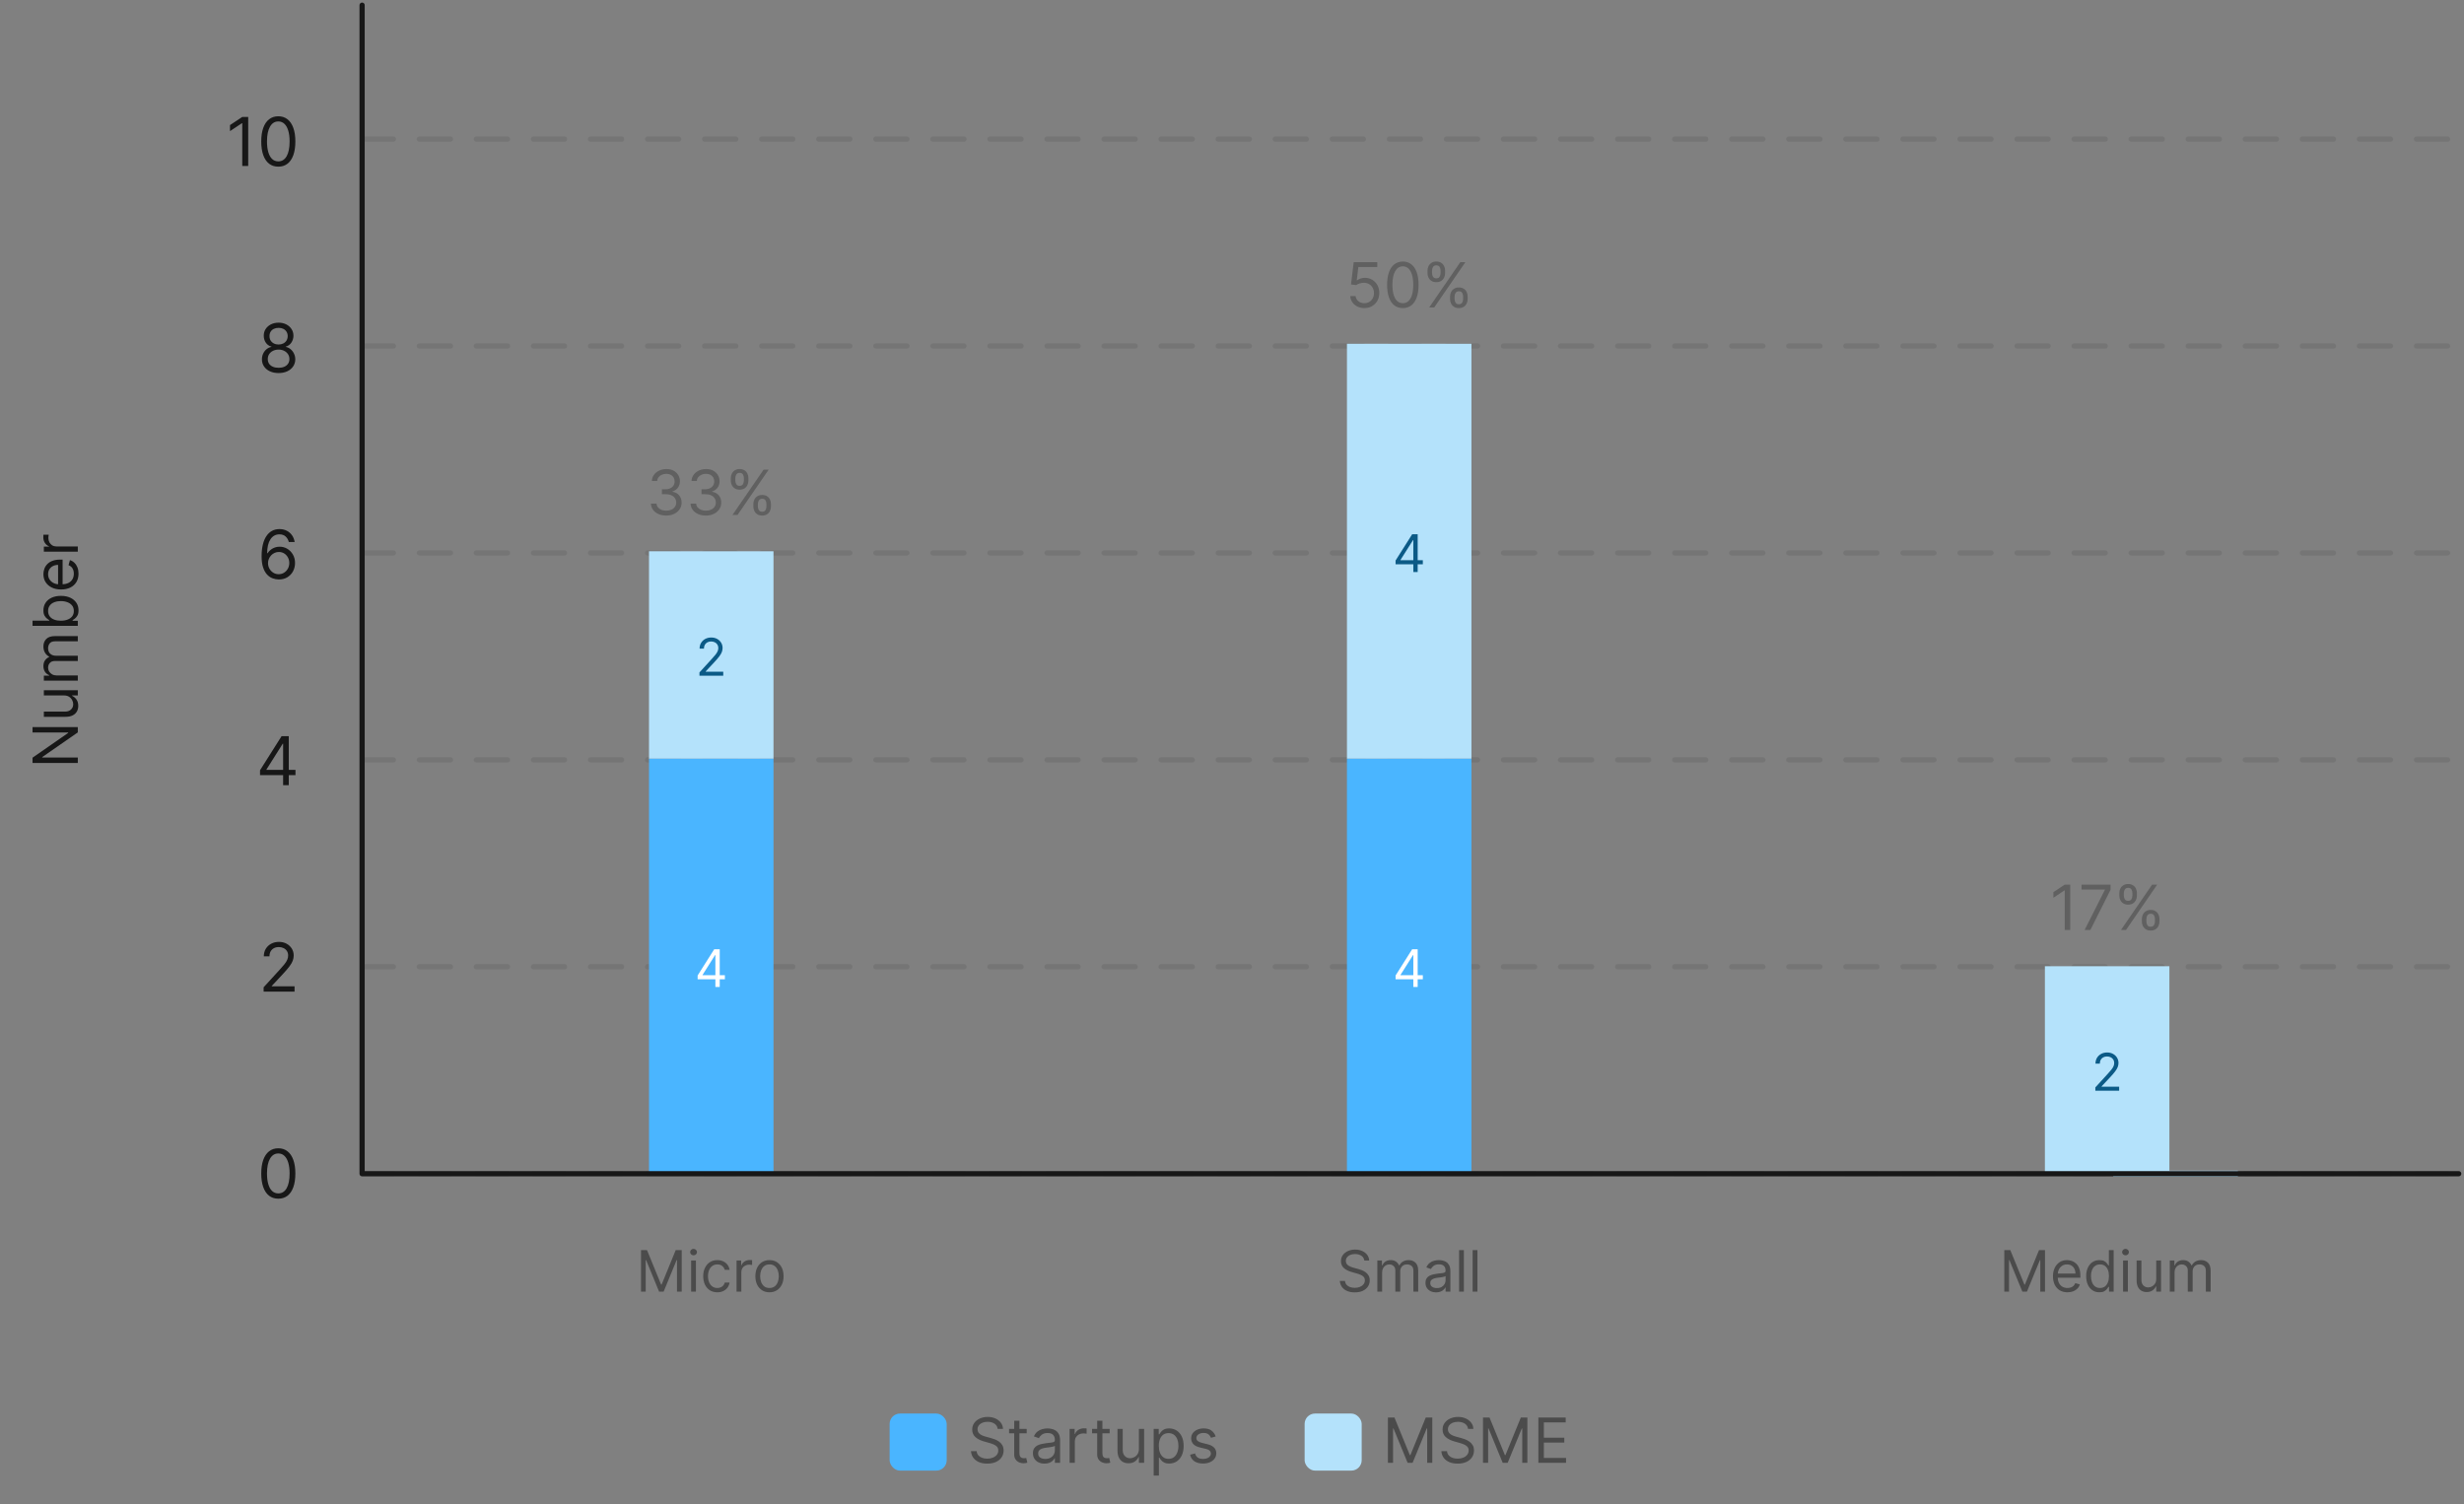 <svg width="475" height="290" viewBox="0 0 475 290" fill="none" xmlns="http://www.w3.org/2000/svg">
<rect x="0" y="0" width="475" height="290" fill="#808080" stroke="none"/>
<path d="M6.273 140.167L15 140.167L15 141.19L8.148 145.946L8.148 146.031L15 146.031L15 147.088L6.273 147.088L6.273 146.065L13.142 141.292L13.142 141.207L6.273 141.207L6.273 140.167ZM12.324 134.064L8.455 134.064L8.455 133.058L15 133.058L15 134.064L13.892 134.064L13.892 134.132C14.224 134.286 14.507 134.524 14.74 134.848C14.97 135.172 15.085 135.581 15.085 136.075C15.085 136.484 14.996 136.848 14.817 137.166C14.635 137.484 14.362 137.734 13.999 137.916C13.632 138.098 13.171 138.189 12.614 138.189L8.455 138.189L8.455 137.183L12.546 137.183C13.023 137.183 13.403 137.05 13.688 136.783C13.972 136.513 14.114 136.169 14.114 135.751C14.114 135.501 14.05 135.247 13.922 134.989C13.794 134.727 13.598 134.509 13.334 134.332C13.07 134.153 12.733 134.064 12.324 134.064ZM15 131.216L8.455 131.216L8.455 130.245L9.477 130.245L9.477 130.159C9.128 130.023 8.857 129.803 8.663 129.499C8.467 129.195 8.369 128.83 8.369 128.404C8.369 127.972 8.467 127.613 8.663 127.326C8.857 127.036 9.128 126.81 9.477 126.648L9.477 126.58C9.139 126.412 8.871 126.161 8.672 125.826C8.47 125.49 8.369 125.088 8.369 124.62C8.369 124.034 8.553 123.556 8.919 123.184C9.283 122.811 9.849 122.625 10.619 122.625L15 122.625L15 123.631L10.619 123.631C10.136 123.631 9.791 123.763 9.584 124.027C9.376 124.292 9.273 124.603 9.273 124.961C9.273 125.421 9.412 125.777 9.69 126.03C9.966 126.283 10.315 126.409 10.739 126.409L15 126.409L15 127.432L10.517 127.432C10.145 127.432 9.845 127.553 9.618 127.794C9.388 128.036 9.273 128.347 9.273 128.728C9.273 128.989 9.342 129.233 9.482 129.461C9.621 129.685 9.814 129.867 10.061 130.006C10.305 130.142 10.588 130.211 10.909 130.211L15 130.211L15 131.216ZM15 120.65L6.273 120.65L6.273 119.645L9.494 119.645L9.494 119.559C9.381 119.485 9.236 119.383 9.06 119.252C8.881 119.119 8.722 118.929 8.582 118.681C8.44 118.431 8.369 118.093 8.369 117.667C8.369 117.116 8.507 116.63 8.783 116.21C9.058 115.789 9.449 115.461 9.955 115.225C10.46 114.99 11.057 114.872 11.744 114.872C12.438 114.872 13.038 114.99 13.547 115.225C14.053 115.461 14.445 115.788 14.723 116.206C14.999 116.623 15.136 117.105 15.136 117.65C15.136 118.071 15.067 118.407 14.928 118.66C14.786 118.913 14.625 119.108 14.446 119.244C14.264 119.38 14.114 119.485 13.994 119.559L13.994 119.679L15 119.679L15 120.65ZM11.727 119.662C12.222 119.662 12.658 119.589 13.036 119.444C13.411 119.299 13.704 119.088 13.918 118.809C14.128 118.531 14.233 118.19 14.233 117.787C14.233 117.366 14.122 117.015 13.901 116.734C13.676 116.45 13.375 116.237 12.997 116.095C12.617 115.95 12.193 115.877 11.727 115.877C11.267 115.877 10.852 115.949 10.483 116.091C10.111 116.23 9.817 116.441 9.601 116.725C9.382 117.007 9.273 117.36 9.273 117.787C9.273 118.196 9.376 118.539 9.584 118.818C9.788 119.096 10.075 119.306 10.445 119.449C10.811 119.591 11.239 119.662 11.727 119.662ZM15.136 110.589C15.136 111.22 14.997 111.764 14.719 112.221C14.438 112.676 14.046 113.027 13.543 113.274C13.037 113.518 12.449 113.64 11.778 113.64C11.108 113.64 10.517 113.518 10.006 113.274C9.491 113.027 9.091 112.683 8.804 112.243C8.514 111.799 8.369 111.282 8.369 110.691C8.369 110.35 8.426 110.014 8.54 109.681C8.653 109.349 8.838 109.047 9.094 108.774C9.347 108.501 9.682 108.284 10.099 108.122C10.517 107.96 11.031 107.879 11.642 107.879L12.068 107.879L12.068 112.924L11.199 112.924L11.199 108.902C10.829 108.902 10.5 108.975 10.21 109.123C9.92 109.268 9.692 109.475 9.524 109.745C9.357 110.012 9.273 110.328 9.273 110.691C9.273 111.092 9.372 111.439 9.571 111.731C9.767 112.021 10.023 112.244 10.338 112.4C10.653 112.556 10.992 112.635 11.352 112.635L11.932 112.635C12.426 112.635 12.845 112.549 13.189 112.379C13.53 112.206 13.79 111.966 13.969 111.659C14.145 111.352 14.233 110.995 14.233 110.589C14.233 110.325 14.196 110.086 14.122 109.873C14.046 109.657 13.932 109.471 13.781 109.315C13.628 109.159 13.438 109.038 13.21 108.953L13.483 107.981C13.812 108.083 14.102 108.255 14.352 108.497C14.599 108.738 14.793 109.037 14.932 109.392C15.068 109.747 15.136 110.146 15.136 110.589ZM15 106.349L8.455 106.349L8.455 105.377L9.443 105.377L9.443 105.309C9.119 105.19 8.857 104.974 8.655 104.662C8.453 104.349 8.352 103.997 8.352 103.605C8.352 103.531 8.354 103.439 8.357 103.328C8.359 103.217 8.364 103.133 8.369 103.076L9.392 103.076C9.384 103.11 9.371 103.189 9.354 103.311C9.334 103.43 9.324 103.556 9.324 103.69C9.324 104.008 9.391 104.292 9.524 104.542C9.655 104.789 9.837 104.985 10.07 105.13C10.3 105.272 10.562 105.343 10.858 105.343L15 105.343L15 106.349Z" fill="#171717"/>
<path d="M47.847 22.544V31.998H46.702V23.744H46.647L44.339 25.276V24.113L46.702 22.544H47.847ZM53.65 32.127C52.955 32.127 52.362 31.938 51.873 31.559C51.383 31.178 51.009 30.625 50.751 29.902C50.492 29.176 50.363 28.299 50.363 27.271C50.363 26.249 50.492 25.377 50.751 24.653C51.013 23.927 51.388 23.373 51.877 22.991C52.37 22.607 52.961 22.414 53.65 22.414C54.339 22.414 54.929 22.607 55.418 22.991C55.911 23.373 56.286 23.927 56.545 24.653C56.806 25.377 56.937 26.249 56.937 27.271C56.937 28.299 56.808 29.176 56.549 29.902C56.291 30.625 55.917 31.178 55.427 31.559C54.938 31.938 54.346 32.127 53.65 32.127ZM53.65 31.112C54.339 31.112 54.875 30.779 55.257 30.114C55.638 29.45 55.829 28.502 55.829 27.271C55.829 26.452 55.741 25.755 55.566 25.18C55.394 24.604 55.144 24.165 54.818 23.864C54.495 23.562 54.105 23.411 53.65 23.411C52.967 23.411 52.433 23.748 52.048 24.422C51.663 25.093 51.471 26.043 51.471 27.271C51.471 28.089 51.557 28.785 51.73 29.357C51.902 29.93 52.15 30.365 52.473 30.664C52.799 30.962 53.191 31.112 53.65 31.112Z" fill="#171717"/>
<path d="M53.709 71.917C53.075 71.917 52.515 71.805 52.029 71.58C51.545 71.353 51.168 71.04 50.898 70.643C50.627 70.243 50.493 69.788 50.496 69.277C50.493 68.877 50.571 68.507 50.731 68.169C50.891 67.827 51.11 67.543 51.387 67.315C51.667 67.084 51.979 66.938 52.324 66.876V66.821C51.871 66.704 51.511 66.45 51.244 66.059C50.976 65.665 50.844 65.217 50.847 64.716C50.844 64.236 50.965 63.806 51.211 63.428C51.458 63.049 51.796 62.751 52.227 62.532C52.661 62.313 53.155 62.204 53.709 62.204C54.257 62.204 54.746 62.313 55.177 62.532C55.608 62.751 55.946 63.049 56.193 63.428C56.442 63.806 56.568 64.236 56.571 64.716C56.568 65.217 56.431 65.665 56.16 66.059C55.892 66.45 55.537 66.704 55.094 66.821V66.876C55.435 66.938 55.743 67.084 56.017 67.315C56.291 67.543 56.51 67.827 56.673 68.169C56.836 68.507 56.919 68.877 56.922 69.277C56.919 69.788 56.78 70.243 56.507 70.643C56.236 71.04 55.859 71.353 55.375 71.58C54.895 71.805 54.34 71.917 53.709 71.917ZM53.709 70.902C54.137 70.902 54.506 70.832 54.817 70.694C55.128 70.555 55.368 70.36 55.537 70.108C55.706 69.855 55.792 69.56 55.795 69.221C55.792 68.864 55.7 68.549 55.519 68.275C55.337 68.001 55.089 67.786 54.775 67.629C54.465 67.472 54.109 67.393 53.709 67.393C53.306 67.393 52.946 67.472 52.629 67.629C52.315 67.786 52.067 68.001 51.885 68.275C51.707 68.549 51.619 68.864 51.622 69.221C51.619 69.56 51.701 69.855 51.867 70.108C52.036 70.36 52.278 70.555 52.592 70.694C52.906 70.832 53.278 70.902 53.709 70.902ZM53.709 66.415C54.047 66.415 54.347 66.347 54.609 66.211C54.874 66.076 55.081 65.887 55.232 65.644C55.383 65.4 55.46 65.116 55.463 64.79C55.46 64.469 55.385 64.191 55.237 63.954C55.089 63.714 54.885 63.529 54.623 63.4C54.361 63.268 54.057 63.201 53.709 63.201C53.355 63.201 53.046 63.268 52.781 63.4C52.516 63.529 52.312 63.714 52.167 63.954C52.022 64.191 51.952 64.469 51.955 64.79C51.952 65.116 52.024 65.4 52.172 65.644C52.322 65.887 52.53 66.076 52.795 66.211C53.059 66.347 53.364 66.415 53.709 66.415Z" fill="#171717"/>
<path d="M53.718 111.708C53.33 111.702 52.943 111.628 52.555 111.487C52.167 111.345 51.813 111.107 51.493 110.771C51.173 110.433 50.916 109.976 50.722 109.4C50.528 108.822 50.431 108.095 50.431 107.221C50.431 106.384 50.51 105.642 50.667 104.996C50.824 104.347 51.051 103.8 51.35 103.357C51.648 102.911 52.008 102.572 52.43 102.342C52.855 102.111 53.333 101.995 53.866 101.995C54.395 101.995 54.866 102.101 55.279 102.314C55.694 102.523 56.032 102.815 56.294 103.191C56.556 103.566 56.725 103.999 56.802 104.488H55.675C55.571 104.063 55.368 103.711 55.066 103.431C54.764 103.151 54.364 103.011 53.866 103.011C53.133 103.011 52.556 103.329 52.135 103.967C51.716 104.604 51.505 105.498 51.502 106.649H51.576C51.748 106.387 51.953 106.164 52.19 105.979C52.43 105.792 52.695 105.647 52.984 105.545C53.273 105.444 53.58 105.393 53.903 105.393C54.444 105.393 54.94 105.528 55.389 105.799C55.839 106.067 56.199 106.438 56.469 106.912C56.74 107.383 56.876 107.923 56.876 108.532C56.876 109.117 56.745 109.652 56.483 110.139C56.222 110.622 55.854 111.007 55.38 111.293C54.909 111.576 54.355 111.715 53.718 111.708ZM53.718 110.693C54.106 110.693 54.454 110.596 54.761 110.402C55.072 110.208 55.317 109.948 55.495 109.622C55.677 109.295 55.768 108.932 55.768 108.532C55.768 108.141 55.68 107.786 55.505 107.466C55.332 107.143 55.094 106.886 54.789 106.695C54.487 106.504 54.143 106.409 53.755 106.409C53.463 106.409 53.19 106.467 52.938 106.584C52.686 106.698 52.464 106.855 52.273 107.055C52.085 107.255 51.938 107.484 51.83 107.743C51.722 107.998 51.668 108.268 51.668 108.551C51.668 108.926 51.756 109.277 51.931 109.603C52.11 109.929 52.353 110.193 52.661 110.393C52.972 110.593 53.324 110.693 53.718 110.693Z" fill="#171717"/>
<path d="M50.128 149.43V148.488L54.283 141.915H54.967V143.373H54.505L51.366 148.341V148.415H56.961V149.43H50.128ZM54.579 151.369V149.144V148.705V141.915H55.668V151.369H54.579Z" fill="#171717"/>
<path d="M50.82 191.16V190.329L53.94 186.913C54.307 186.513 54.608 186.165 54.845 185.87C55.082 185.571 55.258 185.291 55.372 185.029C55.489 184.765 55.547 184.488 55.547 184.199C55.547 183.866 55.467 183.578 55.307 183.335C55.15 183.092 54.934 182.904 54.661 182.772C54.387 182.64 54.079 182.574 53.737 182.574C53.374 182.574 53.057 182.649 52.786 182.8C52.519 182.947 52.311 183.155 52.163 183.423C52.019 183.691 51.946 184.005 51.946 184.365H50.857C50.857 183.811 50.984 183.324 51.24 182.906C51.495 182.487 51.843 182.161 52.283 181.927C52.726 181.693 53.223 181.576 53.774 181.576C54.328 181.576 54.819 181.693 55.247 181.927C55.675 182.161 56.01 182.477 56.253 182.874C56.496 183.271 56.618 183.712 56.618 184.199C56.618 184.546 56.555 184.886 56.429 185.219C56.306 185.548 56.09 185.916 55.782 186.322C55.478 186.725 55.055 187.218 54.513 187.799L52.389 190.071V190.145H56.784V191.16H50.82Z" fill="#171717"/>
<path d="M53.65 231.079C52.955 231.079 52.362 230.89 51.873 230.512C51.383 230.13 51.01 229.578 50.751 228.854C50.492 228.128 50.363 227.251 50.363 226.223C50.363 225.201 50.492 224.329 50.751 223.605C51.013 222.879 51.388 222.325 51.877 221.943C52.37 221.559 52.961 221.366 53.65 221.366C54.34 221.366 54.929 221.559 55.418 221.943C55.911 222.325 56.286 222.879 56.545 223.605C56.806 224.329 56.937 225.201 56.937 226.223C56.937 227.251 56.808 228.128 56.549 228.854C56.291 229.578 55.917 230.13 55.428 230.512C54.938 230.89 54.346 231.079 53.65 231.079ZM53.65 230.064C54.34 230.064 54.875 229.731 55.257 229.067C55.638 228.402 55.829 227.454 55.829 226.223C55.829 225.404 55.741 224.707 55.566 224.132C55.394 223.556 55.144 223.118 54.818 222.816C54.495 222.514 54.106 222.364 53.65 222.364C52.967 222.364 52.433 222.701 52.048 223.375C51.663 224.045 51.471 224.995 51.471 226.223C51.471 227.042 51.557 227.737 51.73 228.31C51.902 228.882 52.15 229.318 52.473 229.616C52.799 229.915 53.192 230.064 53.65 230.064Z" fill="#171717"/>
<path opacity="0.1" d="M69.838 26.809H472.838" stroke="#171717" stroke-linecap="round" stroke-linejoin="round" stroke-dasharray="6 5"/>
<path opacity="0.1" d="M69.838 66.7H472.838" stroke="#171717" stroke-linecap="round" stroke-linejoin="round" stroke-dasharray="6 5"/>
<path opacity="0.1" d="M69.838 106.591H472.838" stroke="#171717" stroke-linecap="round" stroke-linejoin="round" stroke-dasharray="6 5"/>
<path opacity="0.1" d="M69.838 146.482H472.838" stroke="#171717" stroke-linecap="round" stroke-linejoin="round" stroke-dasharray="6 5"/>
<path opacity="0.1" d="M69.838 186.374H472.838" stroke="#171717" stroke-linecap="round" stroke-linejoin="round" stroke-dasharray="6 5"/>
<path opacity="0.1" d="M69.838 226.265H472.838" stroke="#171717" stroke-linecap="round" stroke-linejoin="round" stroke-dasharray="6 5"/>
<path opacity="0.5" d="M123.573 241.002H124.729L127.448 247.643H127.542L130.26 241.002H131.417V249.002H130.51V242.924H130.432L127.932 249.002H127.057L124.557 242.924H124.479V249.002H123.573V241.002ZM133.234 249.002V243.002H134.156V249.002H133.234ZM133.703 242.002C133.523 242.002 133.368 241.941 133.238 241.818C133.11 241.696 133.047 241.549 133.047 241.377C133.047 241.205 133.11 241.058 133.238 240.936C133.368 240.813 133.523 240.752 133.703 240.752C133.883 240.752 134.036 240.813 134.164 240.936C134.294 241.058 134.359 241.205 134.359 241.377C134.359 241.549 134.294 241.696 134.164 241.818C134.036 241.941 133.883 242.002 133.703 242.002ZM138.282 249.127C137.719 249.127 137.235 248.994 136.829 248.729C136.423 248.463 136.11 248.097 135.891 247.631C135.673 247.165 135.563 246.632 135.563 246.033C135.563 245.424 135.675 244.886 135.899 244.42C136.126 243.951 136.441 243.585 136.844 243.322C137.251 243.057 137.725 242.924 138.266 242.924C138.688 242.924 139.068 243.002 139.407 243.158C139.745 243.314 140.023 243.533 140.239 243.814C140.455 244.096 140.589 244.424 140.641 244.799H139.719C139.649 244.525 139.493 244.283 139.251 244.072C139.011 243.859 138.688 243.752 138.282 243.752C137.923 243.752 137.607 243.846 137.337 244.033C137.068 244.218 136.859 244.48 136.708 244.818C136.559 245.154 136.485 245.549 136.485 246.002C136.485 246.465 136.558 246.869 136.704 247.213C136.852 247.557 137.061 247.824 137.329 248.014C137.6 248.204 137.917 248.299 138.282 248.299C138.522 248.299 138.739 248.257 138.934 248.174C139.13 248.09 139.295 247.971 139.43 247.814C139.566 247.658 139.662 247.471 139.719 247.252H140.641C140.589 247.606 140.46 247.925 140.255 248.209C140.051 248.49 139.782 248.714 139.446 248.881C139.113 249.045 138.725 249.127 138.282 249.127ZM141.989 249.002V243.002H142.88V243.908H142.942C143.051 243.611 143.249 243.37 143.536 243.186C143.822 243.001 144.145 242.908 144.505 242.908C144.572 242.908 144.657 242.91 144.759 242.912C144.86 242.915 144.937 242.919 144.989 242.924V243.861C144.958 243.854 144.886 243.842 144.774 243.826C144.665 243.808 144.549 243.799 144.426 243.799C144.135 243.799 143.874 243.86 143.645 243.982C143.419 244.102 143.239 244.269 143.106 244.482C142.976 244.693 142.911 244.934 142.911 245.205V249.002H141.989ZM148.337 249.127C147.795 249.127 147.32 248.998 146.911 248.74C146.505 248.482 146.187 248.122 145.958 247.658C145.731 247.195 145.618 246.653 145.618 246.033C145.618 245.408 145.731 244.863 145.958 244.396C146.187 243.93 146.505 243.568 146.911 243.311C147.32 243.053 147.795 242.924 148.337 242.924C148.878 242.924 149.352 243.053 149.759 243.311C150.167 243.568 150.485 243.93 150.712 244.396C150.941 244.863 151.055 245.408 151.055 246.033C151.055 246.653 150.941 247.195 150.712 247.658C150.485 248.122 150.167 248.482 149.759 248.74C149.352 248.998 148.878 249.127 148.337 249.127ZM148.337 248.299C148.748 248.299 149.087 248.193 149.352 247.982C149.618 247.771 149.815 247.494 149.942 247.15C150.07 246.807 150.134 246.434 150.134 246.033C150.134 245.632 150.07 245.258 149.942 244.912C149.815 244.566 149.618 244.286 149.352 244.072C149.087 243.859 148.748 243.752 148.337 243.752C147.925 243.752 147.587 243.859 147.321 244.072C147.055 244.286 146.859 244.566 146.731 244.912C146.604 245.258 146.54 245.632 146.54 246.033C146.54 246.434 146.604 246.807 146.731 247.15C146.859 247.494 147.055 247.771 147.321 247.982C147.587 248.193 147.925 248.299 148.337 248.299Z" fill="#171717"/>
<path opacity="0.5" d="M263.005 243.002C262.958 242.606 262.768 242.299 262.435 242.08C262.101 241.861 261.693 241.752 261.208 241.752C260.854 241.752 260.544 241.809 260.279 241.924C260.016 242.038 259.81 242.196 259.661 242.396C259.516 242.597 259.443 242.825 259.443 243.08C259.443 243.294 259.493 243.477 259.595 243.631C259.699 243.782 259.832 243.908 259.993 244.01C260.155 244.109 260.324 244.191 260.501 244.256C260.678 244.318 260.841 244.369 260.989 244.408L261.802 244.627C262.01 244.682 262.242 244.757 262.497 244.854C262.755 244.95 263.001 245.081 263.236 245.248C263.473 245.412 263.668 245.623 263.822 245.881C263.975 246.139 264.052 246.455 264.052 246.83C264.052 247.262 263.939 247.653 263.712 248.002C263.488 248.351 263.16 248.628 262.728 248.834C262.298 249.04 261.776 249.143 261.161 249.143C260.588 249.143 260.092 249.05 259.673 248.865C259.256 248.68 258.928 248.423 258.689 248.092C258.452 247.761 258.318 247.377 258.286 246.939H259.286C259.312 247.242 259.414 247.492 259.591 247.689C259.771 247.885 259.997 248.031 260.271 248.127C260.547 248.221 260.844 248.268 261.161 248.268C261.531 248.268 261.863 248.208 262.157 248.088C262.452 247.965 262.685 247.796 262.857 247.58C263.029 247.361 263.114 247.106 263.114 246.814C263.114 246.549 263.04 246.333 262.892 246.166C262.743 245.999 262.548 245.864 262.306 245.76C262.064 245.656 261.802 245.564 261.521 245.486L260.536 245.205C259.911 245.025 259.417 244.769 259.052 244.436C258.687 244.102 258.505 243.666 258.505 243.127C258.505 242.679 258.626 242.288 258.868 241.955C259.113 241.619 259.441 241.359 259.853 241.174C260.267 240.986 260.729 240.893 261.239 240.893C261.755 240.893 262.213 240.985 262.614 241.17C263.016 241.352 263.333 241.602 263.568 241.92C263.805 242.238 263.93 242.598 263.943 243.002H263.005ZM265.52 249.002V243.002H266.41V243.939H266.488C266.613 243.619 266.815 243.37 267.094 243.193C267.373 243.014 267.707 242.924 268.098 242.924C268.494 242.924 268.823 243.014 269.086 243.193C269.352 243.37 269.559 243.619 269.707 243.939H269.77C269.923 243.63 270.154 243.383 270.461 243.201C270.768 243.016 271.137 242.924 271.567 242.924C272.103 242.924 272.542 243.092 272.883 243.428C273.224 243.761 273.395 244.281 273.395 244.986V249.002H272.473V244.986C272.473 244.544 272.352 244.227 272.11 244.037C271.867 243.847 271.582 243.752 271.254 243.752C270.832 243.752 270.505 243.88 270.274 244.135C270.042 244.387 269.926 244.708 269.926 245.096V249.002H268.988V244.893C268.988 244.551 268.878 244.277 268.656 244.068C268.435 243.857 268.15 243.752 267.801 243.752C267.561 243.752 267.337 243.816 267.129 243.943C266.923 244.071 266.757 244.248 266.629 244.475C266.504 244.699 266.442 244.958 266.442 245.252V249.002H265.52ZM276.846 249.143C276.466 249.143 276.121 249.071 275.811 248.928C275.501 248.782 275.255 248.572 275.072 248.299C274.89 248.023 274.799 247.689 274.799 247.299C274.799 246.955 274.867 246.676 275.002 246.463C275.138 246.247 275.319 246.077 275.545 245.955C275.772 245.833 276.022 245.742 276.295 245.682C276.571 245.619 276.849 245.57 277.127 245.533C277.492 245.486 277.787 245.451 278.014 245.428C278.243 245.402 278.41 245.359 278.514 245.299C278.621 245.239 278.674 245.135 278.674 244.986V244.955C278.674 244.57 278.569 244.27 278.358 244.057C278.149 243.843 277.833 243.736 277.408 243.736C276.968 243.736 276.623 243.833 276.373 244.025C276.123 244.218 275.947 244.424 275.846 244.643L274.971 244.33C275.127 243.965 275.336 243.682 275.596 243.479C275.859 243.273 276.145 243.13 276.455 243.049C276.768 242.965 277.075 242.924 277.377 242.924C277.57 242.924 277.791 242.947 278.041 242.994C278.294 243.038 278.537 243.131 278.772 243.271C279.009 243.412 279.205 243.624 279.362 243.908C279.518 244.192 279.596 244.572 279.596 245.049V249.002H278.674V248.189H278.627C278.565 248.32 278.461 248.459 278.315 248.607C278.169 248.756 277.975 248.882 277.733 248.986C277.49 249.09 277.195 249.143 276.846 249.143ZM276.987 248.314C277.351 248.314 277.658 248.243 277.908 248.1C278.161 247.956 278.351 247.771 278.479 247.545C278.609 247.318 278.674 247.08 278.674 246.83V245.986C278.635 246.033 278.549 246.076 278.416 246.115C278.286 246.152 278.135 246.184 277.963 246.213C277.794 246.239 277.628 246.262 277.467 246.283C277.308 246.301 277.179 246.317 277.08 246.33C276.841 246.361 276.617 246.412 276.408 246.482C276.203 246.55 276.036 246.653 275.908 246.791C275.783 246.926 275.721 247.111 275.721 247.346C275.721 247.666 275.839 247.908 276.076 248.072C276.316 248.234 276.619 248.314 276.987 248.314ZM282.2 241.002V249.002H281.279V241.002H282.2ZM284.811 241.002V249.002H283.889V241.002H284.811Z" fill="#171717"/>
<path opacity="0.5" d="M386.384 241.002H387.54L390.259 247.643H390.352L393.071 241.002H394.227V249.002H393.321V242.924H393.243L390.743 249.002H389.868L387.368 242.924H387.29V249.002H386.384V241.002ZM398.56 249.127C397.982 249.127 397.483 248.999 397.064 248.744C396.648 248.486 396.326 248.127 396.099 247.666C395.875 247.202 395.763 246.663 395.763 246.049C395.763 245.434 395.875 244.893 396.099 244.424C396.326 243.952 396.641 243.585 397.045 243.322C397.451 243.057 397.925 242.924 398.467 242.924C398.779 242.924 399.088 242.976 399.392 243.08C399.697 243.184 399.974 243.354 400.224 243.588C400.474 243.82 400.674 244.127 400.822 244.51C400.97 244.893 401.045 245.364 401.045 245.924V246.314H396.42V245.518H400.107C400.107 245.179 400.039 244.877 399.904 244.611C399.771 244.346 399.581 244.136 399.334 243.982C399.089 243.829 398.8 243.752 398.467 243.752C398.099 243.752 397.782 243.843 397.513 244.025C397.248 244.205 397.043 244.439 396.9 244.729C396.757 245.018 396.685 245.327 396.685 245.658V246.189C396.685 246.643 396.763 247.027 396.92 247.342C397.079 247.654 397.299 247.893 397.58 248.057C397.861 248.218 398.188 248.299 398.56 248.299C398.802 248.299 399.021 248.265 399.217 248.197C399.414 248.127 399.585 248.023 399.728 247.885C399.871 247.744 399.982 247.57 400.06 247.361L400.951 247.611C400.857 247.913 400.7 248.179 400.478 248.408C400.257 248.635 399.983 248.812 399.658 248.939C399.332 249.064 398.967 249.127 398.56 249.127ZM404.713 249.127C404.213 249.127 403.771 249.001 403.388 248.748C403.006 248.493 402.706 248.133 402.49 247.67C402.274 247.204 402.166 246.653 402.166 246.018C402.166 245.387 402.274 244.84 402.49 244.377C402.706 243.913 403.007 243.555 403.392 243.303C403.778 243.05 404.223 242.924 404.728 242.924C405.119 242.924 405.427 242.989 405.654 243.119C405.883 243.247 406.058 243.393 406.177 243.557C406.3 243.718 406.395 243.851 406.463 243.955H406.541V241.002H407.463V249.002H406.572V248.08H406.463C406.395 248.189 406.299 248.327 406.174 248.494C406.049 248.658 405.87 248.805 405.638 248.936C405.407 249.063 405.098 249.127 404.713 249.127ZM404.838 248.299C405.207 248.299 405.52 248.202 405.775 248.01C406.03 247.814 406.224 247.545 406.357 247.201C406.49 246.855 406.556 246.455 406.556 246.002C406.556 245.554 406.491 245.162 406.361 244.826C406.231 244.488 406.038 244.225 405.783 244.037C405.528 243.847 405.213 243.752 404.838 243.752C404.447 243.752 404.121 243.852 403.861 244.053C403.603 244.251 403.409 244.52 403.279 244.861C403.151 245.2 403.088 245.58 403.088 246.002C403.088 246.429 403.153 246.817 403.283 247.166C403.416 247.512 403.611 247.788 403.869 247.994C404.129 248.197 404.452 248.299 404.838 248.299ZM409.279 249.002V243.002H410.201V249.002H409.279ZM409.748 242.002C409.568 242.002 409.413 241.941 409.283 241.818C409.155 241.696 409.092 241.549 409.092 241.377C409.092 241.205 409.155 241.058 409.283 240.936C409.413 240.813 409.568 240.752 409.748 240.752C409.927 240.752 410.081 240.813 410.209 240.936C410.339 241.058 410.404 241.205 410.404 241.377C410.404 241.549 410.339 241.696 410.209 241.818C410.081 241.941 409.927 242.002 409.748 242.002ZM415.671 246.549V243.002H416.592V249.002H415.671V247.986H415.608C415.467 248.291 415.249 248.55 414.952 248.764C414.655 248.975 414.28 249.08 413.827 249.08C413.452 249.08 413.119 248.998 412.827 248.834C412.535 248.667 412.306 248.417 412.139 248.084C411.973 247.748 411.889 247.325 411.889 246.814V243.002H412.811V246.752C412.811 247.189 412.934 247.538 413.178 247.799C413.426 248.059 413.741 248.189 414.124 248.189C414.353 248.189 414.586 248.131 414.823 248.014C415.063 247.896 415.263 247.717 415.425 247.475C415.589 247.232 415.671 246.924 415.671 246.549ZM418.281 249.002V243.002H419.172V243.939H419.25C419.375 243.619 419.577 243.37 419.855 243.193C420.134 243.014 420.468 242.924 420.859 242.924C421.255 242.924 421.584 243.014 421.847 243.193C422.113 243.37 422.32 243.619 422.468 243.939H422.531C422.685 243.63 422.915 243.383 423.222 243.201C423.53 243.016 423.898 242.924 424.328 242.924C424.864 242.924 425.303 243.092 425.644 243.428C425.985 243.761 426.156 244.281 426.156 244.986V249.002H425.234V244.986C425.234 244.544 425.113 244.227 424.871 244.037C424.629 243.847 424.343 243.752 424.015 243.752C423.593 243.752 423.267 243.88 423.035 244.135C422.803 244.387 422.687 244.708 422.687 245.096V249.002H421.75V244.893C421.75 244.551 421.639 244.277 421.418 244.068C421.196 243.857 420.911 243.752 420.562 243.752C420.323 243.752 420.099 243.816 419.89 243.943C419.685 244.071 419.518 244.248 419.39 244.475C419.265 244.699 419.203 244.958 419.203 245.252V249.002H418.281Z" fill="#171717"/>
<path opacity="0.3" d="M128.448 99.389C127.885 99.389 127.384 99.292 126.944 99.099C126.506 98.906 126.158 98.637 125.9 98.294C125.644 97.947 125.505 97.545 125.482 97.088H126.556C126.579 97.369 126.675 97.612 126.846 97.816C127.016 98.018 127.239 98.174 127.515 98.285C127.79 98.396 128.096 98.451 128.431 98.451C128.806 98.451 129.138 98.386 129.428 98.255C129.718 98.125 129.945 97.943 130.11 97.71C130.275 97.477 130.357 97.207 130.357 96.9C130.357 96.579 130.278 96.296 130.118 96.052C129.959 95.805 129.726 95.612 129.42 95.473C129.113 95.334 128.738 95.264 128.295 95.264H127.596V94.326H128.295C128.641 94.326 128.945 94.264 129.206 94.139C129.471 94.014 129.677 93.838 129.824 93.61C129.975 93.383 130.05 93.116 130.05 92.809C130.05 92.514 129.985 92.257 129.854 92.038C129.724 91.819 129.539 91.649 129.3 91.527C129.064 91.404 128.786 91.343 128.465 91.343C128.164 91.343 127.88 91.399 127.613 91.51C127.349 91.618 127.133 91.775 126.965 91.983C126.797 92.187 126.706 92.434 126.692 92.724H125.67C125.687 92.267 125.824 91.866 126.083 91.522C126.341 91.176 126.68 90.906 127.097 90.713C127.518 90.519 127.979 90.423 128.482 90.423C129.022 90.423 129.485 90.532 129.871 90.751C130.258 90.967 130.555 91.252 130.762 91.608C130.969 91.963 131.073 92.346 131.073 92.758C131.073 93.25 130.944 93.669 130.685 94.015C130.43 94.362 130.081 94.602 129.641 94.735V94.804C130.192 94.894 130.623 95.129 130.932 95.507C131.242 95.882 131.397 96.346 131.397 96.9C131.397 97.375 131.268 97.801 131.009 98.179C130.753 98.554 130.404 98.849 129.961 99.065C129.518 99.281 129.013 99.389 128.448 99.389ZM136.089 99.389C135.526 99.389 135.025 99.292 134.584 99.099C134.147 98.906 133.799 98.637 133.54 98.294C133.285 97.947 133.145 97.545 133.123 97.088H134.197C134.219 97.369 134.316 97.612 134.486 97.816C134.657 98.018 134.88 98.174 135.155 98.285C135.431 98.396 135.736 98.451 136.072 98.451C136.447 98.451 136.779 98.386 137.069 98.255C137.358 98.125 137.586 97.943 137.751 97.71C137.915 97.477 137.998 97.207 137.998 96.9C137.998 96.579 137.918 96.296 137.759 96.052C137.6 95.805 137.367 95.612 137.06 95.473C136.753 95.334 136.378 95.264 135.935 95.264H135.236V94.326H135.935C136.282 94.326 136.586 94.264 136.847 94.139C137.111 94.014 137.317 93.838 137.465 93.61C137.616 93.383 137.691 93.116 137.691 92.809C137.691 92.514 137.626 92.257 137.495 92.038C137.364 91.819 137.18 91.649 136.941 91.527C136.705 91.404 136.427 91.343 136.106 91.343C135.805 91.343 135.52 91.399 135.253 91.51C134.989 91.618 134.773 91.775 134.606 91.983C134.438 92.187 134.347 92.434 134.333 92.724H133.31C133.327 92.267 133.465 91.866 133.724 91.522C133.982 91.176 134.32 90.906 134.738 90.713C135.158 90.519 135.62 90.423 136.123 90.423C136.662 90.423 137.126 90.532 137.512 90.751C137.898 90.967 138.195 91.252 138.403 91.608C138.61 91.963 138.714 92.346 138.714 92.758C138.714 93.25 138.584 93.669 138.326 94.015C138.07 94.362 137.722 94.602 137.282 94.735V94.804C137.833 94.894 138.263 95.129 138.573 95.507C138.883 95.882 139.037 96.346 139.037 96.9C139.037 97.375 138.908 97.801 138.65 98.179C138.394 98.554 138.045 98.849 137.601 99.065C137.158 99.281 136.654 99.389 136.089 99.389ZM145.229 97.633V97.173C145.229 96.855 145.295 96.564 145.425 96.299C145.559 96.032 145.752 95.819 146.005 95.66C146.26 95.498 146.57 95.417 146.934 95.417C147.303 95.417 147.613 95.498 147.863 95.66C148.113 95.819 148.302 96.032 148.43 96.299C148.557 96.564 148.621 96.855 148.621 97.173V97.633C148.621 97.951 148.556 98.244 148.425 98.511C148.297 98.775 148.107 98.988 147.854 99.15C147.604 99.309 147.297 99.389 146.934 99.389C146.564 99.389 146.253 99.309 146.001 99.15C145.748 98.988 145.556 98.775 145.425 98.511C145.295 98.244 145.229 97.951 145.229 97.633ZM146.099 97.173V97.633C146.099 97.897 146.161 98.135 146.286 98.345C146.411 98.552 146.627 98.656 146.934 98.656C147.232 98.656 147.442 98.552 147.564 98.345C147.689 98.135 147.752 97.897 147.752 97.633V97.173C147.752 96.909 147.692 96.673 147.573 96.466C147.454 96.255 147.241 96.15 146.934 96.15C146.635 96.15 146.421 96.255 146.29 96.466C146.162 96.673 146.099 96.909 146.099 97.173ZM140.883 92.639V92.179C140.883 91.86 140.948 91.569 141.079 91.305C141.212 91.038 141.405 90.825 141.658 90.666C141.914 90.504 142.224 90.423 142.587 90.423C142.956 90.423 143.266 90.504 143.516 90.666C143.766 90.825 143.955 91.038 144.083 91.305C144.211 91.569 144.275 91.86 144.275 92.179V92.639C144.275 92.957 144.209 93.25 144.079 93.517C143.951 93.781 143.76 93.994 143.508 94.156C143.258 94.315 142.951 94.394 142.587 94.394C142.218 94.394 141.907 94.315 141.654 94.156C141.401 93.994 141.209 93.781 141.079 93.517C140.948 93.25 140.883 92.957 140.883 92.639ZM141.752 92.179V92.639C141.752 92.903 141.814 93.14 141.939 93.35C142.064 93.558 142.28 93.662 142.587 93.662C142.885 93.662 143.096 93.558 143.218 93.35C143.343 93.14 143.405 92.903 143.405 92.639V92.179C143.405 91.914 143.346 91.679 143.226 91.471C143.107 91.261 142.894 91.156 142.587 91.156C142.289 91.156 142.074 91.261 141.944 91.471C141.816 91.679 141.752 91.914 141.752 92.179ZM141.206 99.269L147.206 90.542H148.178L142.178 99.269H141.206Z" fill="#171717"/>
<rect width="24" height="40" transform="translate(125.111 106.27)" fill="#B4E2FB"/>
<path d="M134.837 130.27V129.63L137.237 127.002C137.519 126.695 137.751 126.427 137.933 126.2C138.116 125.97 138.251 125.755 138.338 125.554C138.428 125.35 138.473 125.137 138.473 124.914C138.473 124.659 138.412 124.437 138.289 124.25C138.168 124.063 138.002 123.919 137.791 123.817C137.581 123.715 137.344 123.664 137.081 123.664C136.802 123.664 136.558 123.722 136.35 123.838C136.144 123.952 135.984 124.112 135.87 124.318C135.759 124.524 135.703 124.765 135.703 125.042H134.865C134.865 124.616 134.963 124.242 135.16 123.92C135.356 123.598 135.624 123.347 135.963 123.167C136.303 122.987 136.686 122.897 137.11 122.897C137.536 122.897 137.913 122.987 138.242 123.167C138.571 123.347 138.829 123.59 139.017 123.895C139.204 124.201 139.297 124.54 139.297 124.914C139.297 125.182 139.249 125.444 139.151 125.699C139.057 125.953 138.891 126.235 138.654 126.548C138.42 126.858 138.094 127.237 137.678 127.684L136.044 129.431V129.488H139.425V130.27H134.837Z" fill="#0B5A86"/>
<rect width="24" height="80" transform="translate(125.111 146.27)" fill="#4AB5FF"/>
<path d="M134.486 188.778V188.054L137.682 182.997H138.207V184.119H137.852L135.437 187.94V187.997H139.741V188.778H134.486ZM137.909 190.27V188.558V188.221V182.997H138.747V190.27H137.909Z" fill="white"/>
<path opacity="0.3" d="M263.013 59.389C262.513 59.389 262.063 59.289 261.663 59.091C261.262 58.892 260.941 58.619 260.7 58.272C260.458 57.926 260.326 57.531 260.303 57.088H261.326C261.366 57.483 261.545 57.809 261.863 58.068C262.184 58.324 262.567 58.451 263.013 58.451C263.371 58.451 263.69 58.367 263.968 58.2C264.249 58.032 264.469 57.802 264.629 57.51C264.79 57.214 264.871 56.88 264.871 56.508C264.871 56.127 264.788 55.788 264.62 55.49C264.455 55.189 264.228 54.951 263.938 54.778C263.648 54.605 263.317 54.517 262.945 54.514C262.678 54.511 262.404 54.552 262.123 54.637C261.842 54.72 261.61 54.826 261.428 54.957L260.44 54.838L260.968 50.542H265.502V51.48H261.854L261.548 54.054H261.599C261.778 53.912 262.002 53.794 262.272 53.7C262.542 53.606 262.823 53.559 263.116 53.559C263.65 53.559 264.126 53.687 264.543 53.943C264.964 54.196 265.293 54.542 265.532 54.983C265.773 55.423 265.894 55.926 265.894 56.491C265.894 57.048 265.769 57.545 265.519 57.983C265.272 58.417 264.931 58.761 264.496 59.014C264.062 59.264 263.567 59.389 263.013 59.389ZM270.434 59.389C269.792 59.389 269.245 59.214 268.793 58.865C268.341 58.512 267.996 58.002 267.757 57.335C267.519 56.664 267.4 55.855 267.4 54.906C267.4 53.963 267.519 53.157 267.757 52.49C267.999 51.819 268.346 51.308 268.797 50.956C269.252 50.6 269.797 50.423 270.434 50.423C271.07 50.423 271.614 50.6 272.066 50.956C272.52 51.308 272.867 51.819 273.105 52.49C273.347 53.157 273.468 53.963 273.468 54.906C273.468 55.855 273.348 56.664 273.11 57.335C272.871 58.002 272.526 58.512 272.074 58.865C271.623 59.214 271.076 59.389 270.434 59.389ZM270.434 58.451C271.07 58.451 271.564 58.145 271.917 57.531C272.269 56.917 272.445 56.042 272.445 54.906C272.445 54.15 272.364 53.507 272.202 52.975C272.043 52.444 271.813 52.039 271.512 51.761C271.213 51.483 270.854 51.343 270.434 51.343C269.803 51.343 269.31 51.654 268.955 52.277C268.6 52.896 268.422 53.772 268.422 54.906C268.422 55.662 268.502 56.304 268.661 56.832C268.82 57.36 269.049 57.762 269.347 58.038C269.648 58.314 270.01 58.451 270.434 58.451ZM279.536 57.633V57.173C279.536 56.855 279.601 56.564 279.732 56.299C279.865 56.032 280.059 55.819 280.311 55.66C280.567 55.498 280.877 55.417 281.24 55.417C281.61 55.417 281.919 55.498 282.169 55.66C282.419 55.819 282.608 56.032 282.736 56.299C282.864 56.564 282.928 56.855 282.928 57.173V57.633C282.928 57.951 282.863 58.244 282.732 58.511C282.604 58.775 282.414 58.988 282.161 59.15C281.911 59.309 281.604 59.389 281.24 59.389C280.871 59.389 280.56 59.309 280.307 59.15C280.054 58.988 279.863 58.775 279.732 58.511C279.601 58.244 279.536 57.951 279.536 57.633ZM280.405 57.173V57.633C280.405 57.897 280.468 58.135 280.593 58.345C280.718 58.552 280.934 58.656 281.24 58.656C281.539 58.656 281.749 58.552 281.871 58.345C281.996 58.135 282.059 57.897 282.059 57.633V57.173C282.059 56.909 281.999 56.673 281.88 56.466C281.76 56.255 281.547 56.15 281.24 56.15C280.942 56.15 280.728 56.255 280.597 56.466C280.469 56.673 280.405 56.909 280.405 57.173ZM275.189 52.639V52.179C275.189 51.86 275.255 51.569 275.385 51.305C275.519 51.038 275.712 50.825 275.965 50.666C276.221 50.504 276.53 50.423 276.894 50.423C277.263 50.423 277.573 50.504 277.823 50.666C278.073 50.825 278.262 51.038 278.39 51.305C278.517 51.569 278.581 51.86 278.581 52.179V52.639C278.581 52.957 278.516 53.25 278.385 53.517C278.257 53.781 278.067 53.994 277.814 54.156C277.564 54.315 277.257 54.395 276.894 54.395C276.525 54.395 276.213 54.315 275.961 54.156C275.708 53.994 275.516 53.781 275.385 53.517C275.255 53.25 275.189 52.957 275.189 52.639ZM276.059 52.179V52.639C276.059 52.903 276.121 53.14 276.246 53.35C276.371 53.558 276.587 53.662 276.894 53.662C277.192 53.662 277.402 53.558 277.525 53.35C277.65 53.14 277.712 52.903 277.712 52.639V52.179C277.712 51.914 277.652 51.679 277.533 51.471C277.414 51.261 277.201 51.156 276.894 51.156C276.596 51.156 276.381 51.261 276.25 51.471C276.123 51.679 276.059 51.914 276.059 52.179ZM275.513 59.27L281.513 50.542H282.485L276.485 59.27H275.513Z" fill="#171717"/>
<rect width="24" height="80" transform="translate(259.658 66.269)" fill="#B4E2FB"/>
<path d="M269.033 108.778V108.054L272.229 102.997H272.754V104.119H272.399L269.984 107.94V107.997H274.288V108.778H269.033ZM272.456 110.27V108.558V108.221V102.997H273.294V110.27H272.456Z" fill="#0B5A86"/>
<rect width="24" height="80" transform="translate(259.658 146.27)" fill="#4AB5FF"/>
<path d="M269.033 188.778V188.054L272.229 182.997H272.754V184.119H272.399L269.984 187.94V187.997H274.288V188.778H269.033ZM272.456 190.27V188.558V188.221V182.997H273.294V190.27H272.456Z" fill="white"/>
<path opacity="0.3" d="M399.086 170.542V179.27H398.029V171.65H397.978L395.847 173.065V171.991L398.029 170.542H399.086ZM401.869 179.27L405.772 171.548V171.48H401.272V170.542H406.863V171.531L402.976 179.27H401.869ZM412.9 177.633V177.173C412.9 176.855 412.965 176.564 413.096 176.299C413.23 176.032 413.423 175.819 413.676 175.66C413.931 175.498 414.241 175.417 414.605 175.417C414.974 175.417 415.284 175.498 415.534 175.66C415.784 175.819 415.973 176.032 416.1 176.299C416.228 176.564 416.292 176.855 416.292 177.173V177.633C416.292 177.951 416.227 178.244 416.096 178.511C415.968 178.775 415.778 178.988 415.525 179.15C415.275 179.309 414.968 179.389 414.605 179.389C414.235 179.389 413.924 179.309 413.671 179.15C413.419 178.988 413.227 178.775 413.096 178.511C412.965 178.244 412.9 177.951 412.9 177.633ZM413.769 177.173V177.633C413.769 177.897 413.832 178.135 413.957 178.345C414.082 178.552 414.298 178.656 414.605 178.656C414.903 178.656 415.113 178.552 415.235 178.345C415.36 178.135 415.423 177.897 415.423 177.633V177.173C415.423 176.909 415.363 176.673 415.244 176.466C415.125 176.255 414.911 176.15 414.605 176.15C414.306 176.15 414.092 176.255 413.961 176.466C413.833 176.673 413.769 176.909 413.769 177.173ZM408.554 172.639V172.179C408.554 171.86 408.619 171.569 408.75 171.305C408.883 171.038 409.076 170.825 409.329 170.666C409.585 170.504 409.894 170.423 410.258 170.423C410.627 170.423 410.937 170.504 411.187 170.666C411.437 170.825 411.626 171.038 411.754 171.305C411.882 171.569 411.946 171.86 411.946 172.179V172.639C411.946 172.957 411.88 173.25 411.75 173.517C411.622 173.781 411.431 173.994 411.179 174.156C410.929 174.315 410.622 174.395 410.258 174.395C409.889 174.395 409.578 174.315 409.325 174.156C409.072 173.994 408.88 173.781 408.75 173.517C408.619 173.25 408.554 172.957 408.554 172.639ZM409.423 172.179V172.639C409.423 172.903 409.485 173.14 409.61 173.35C409.735 173.558 409.951 173.662 410.258 173.662C410.556 173.662 410.767 173.558 410.889 173.35C411.014 173.14 411.076 172.903 411.076 172.639V172.179C411.076 171.914 411.017 171.679 410.897 171.471C410.778 171.261 410.565 171.156 410.258 171.156C409.96 171.156 409.745 171.261 409.615 171.471C409.487 171.679 409.423 171.914 409.423 172.179ZM408.877 179.27L414.877 170.542H415.849L409.849 179.27H408.877Z" fill="#171717"/>
<rect width="24" height="40" transform="translate(394.206 186.27)" fill="#B4E2FB"/>
<path d="M403.932 210.27V209.63L406.332 207.002C406.614 206.695 406.846 206.427 407.028 206.2C407.21 205.97 407.345 205.755 407.433 205.554C407.523 205.35 407.568 205.137 407.568 204.914C407.568 204.659 407.506 204.437 407.383 204.25C407.263 204.063 407.097 203.919 406.886 203.817C406.675 203.715 406.439 203.664 406.176 203.664C405.897 203.664 405.653 203.722 405.444 203.838C405.238 203.952 405.079 204.112 404.965 204.318C404.854 204.524 404.798 204.765 404.798 205.042H403.96C403.96 204.616 404.058 204.242 404.255 203.92C404.451 203.598 404.719 203.347 405.057 203.167C405.398 202.987 405.781 202.897 406.204 202.897C406.63 202.897 407.008 202.987 407.337 203.167C407.666 203.347 407.924 203.59 408.111 203.895C408.298 204.201 408.392 204.54 408.392 204.914C408.392 205.182 408.343 205.444 408.246 205.699C408.151 205.953 407.986 206.235 407.749 206.548C407.515 206.858 407.189 207.237 406.772 207.684L405.139 209.431V209.488H408.52V210.27H403.932Z" fill="#0B5A86"/>
<rect width="24.038" height="1.173" transform="matrix(1 0 0 -1 407.375 226.856)" fill="#B4E2FB"/>
<path d="M69.805 0.998V226.267H473.98" stroke="#171717" stroke-linecap="round" stroke-linejoin="round"/>
<rect x="171.5" y="272.502" width="11" height="11" rx="2" fill="#4AB5FF"/>
<path opacity="0.5" d="M192.33 275.456C192.278 275.025 192.071 274.689 191.707 274.451C191.344 274.212 190.898 274.093 190.369 274.093C189.983 274.093 189.645 274.155 189.355 274.28C189.068 274.405 188.844 274.577 188.682 274.796C188.523 275.015 188.443 275.263 188.443 275.542C188.443 275.775 188.499 275.975 188.609 276.143C188.723 276.307 188.868 276.445 189.044 276.556C189.22 276.664 189.405 276.753 189.598 276.824C189.791 276.893 189.969 276.948 190.131 276.991L191.017 277.229C191.244 277.289 191.497 277.371 191.776 277.476C192.057 277.581 192.325 277.725 192.581 277.907C192.839 278.086 193.053 278.316 193.22 278.597C193.388 278.878 193.472 279.224 193.472 279.633C193.472 280.104 193.348 280.53 193.101 280.911C192.857 281.292 192.499 281.594 192.027 281.819C191.558 282.043 190.989 282.155 190.318 282.155C189.693 282.155 189.152 282.055 188.695 281.853C188.24 281.651 187.882 281.37 187.621 281.009C187.362 280.648 187.216 280.229 187.182 279.752H188.273C188.301 280.081 188.412 280.354 188.605 280.57C188.801 280.783 189.048 280.942 189.347 281.047C189.648 281.15 189.972 281.201 190.318 281.201C190.722 281.201 191.084 281.135 191.405 281.005C191.726 280.871 191.98 280.687 192.168 280.451C192.355 280.212 192.449 279.934 192.449 279.616C192.449 279.326 192.368 279.09 192.206 278.908C192.044 278.726 191.831 278.579 191.567 278.465C191.303 278.351 191.017 278.252 190.71 278.167L189.636 277.86C188.955 277.664 188.415 277.384 188.017 277.02C187.619 276.657 187.42 276.181 187.42 275.593C187.42 275.104 187.553 274.678 187.817 274.314C188.084 273.948 188.442 273.664 188.891 273.462C189.342 273.258 189.847 273.155 190.403 273.155C190.966 273.155 191.466 273.256 191.903 273.458C192.341 273.657 192.688 273.93 192.943 274.276C193.202 274.623 193.338 275.016 193.352 275.456H192.33ZM197.919 275.456V276.309H194.527V275.456H197.919ZM195.516 273.888H196.522V280.127C196.522 280.411 196.563 280.624 196.645 280.766C196.73 280.905 196.838 280.999 196.969 281.047C197.103 281.093 197.243 281.116 197.391 281.116C197.502 281.116 197.593 281.11 197.664 281.099C197.735 281.084 197.792 281.073 197.834 281.064L198.039 281.968C197.971 281.993 197.875 282.019 197.753 282.045C197.631 282.073 197.476 282.087 197.289 282.087C197.005 282.087 196.726 282.026 196.453 281.904C196.184 281.782 195.959 281.596 195.78 281.346C195.604 281.096 195.516 280.78 195.516 280.4V273.888ZM201.358 282.155C200.944 282.155 200.567 282.077 200.229 281.921C199.891 281.762 199.623 281.533 199.424 281.235C199.225 280.934 199.125 280.57 199.125 280.144C199.125 279.769 199.199 279.465 199.347 279.232C199.495 278.996 199.692 278.812 199.939 278.678C200.186 278.545 200.459 278.445 200.757 278.38C201.059 278.312 201.361 278.258 201.665 278.218C202.063 278.167 202.385 278.128 202.632 278.103C202.882 278.074 203.064 278.028 203.178 277.962C203.294 277.897 203.353 277.783 203.353 277.621V277.587C203.353 277.167 203.238 276.84 203.007 276.607C202.78 276.374 202.435 276.258 201.972 276.258C201.492 276.258 201.115 276.363 200.843 276.573C200.57 276.783 200.378 277.008 200.267 277.246L199.313 276.905C199.483 276.508 199.711 276.198 199.995 275.976C200.282 275.752 200.594 275.596 200.932 275.508C201.273 275.417 201.608 275.371 201.938 275.371C202.148 275.371 202.39 275.397 202.662 275.448C202.938 275.496 203.203 275.597 203.459 275.751C203.718 275.904 203.932 276.135 204.103 276.445C204.273 276.755 204.358 277.17 204.358 277.689V282.002H203.353V281.116H203.301C203.233 281.258 203.12 281.41 202.961 281.572C202.801 281.733 202.59 281.871 202.326 281.985C202.061 282.099 201.739 282.155 201.358 282.155ZM201.512 281.252C201.909 281.252 202.245 281.174 202.517 281.018C202.793 280.861 203 280.66 203.14 280.412C203.282 280.165 203.353 279.905 203.353 279.633V278.712C203.31 278.763 203.216 278.81 203.071 278.853C202.929 278.893 202.765 278.928 202.577 278.959C202.392 278.988 202.212 279.013 202.036 279.036C201.863 279.056 201.722 279.073 201.614 279.087C201.353 279.121 201.108 279.177 200.881 279.253C200.657 279.327 200.475 279.439 200.336 279.59C200.199 279.738 200.131 279.939 200.131 280.195C200.131 280.545 200.26 280.809 200.519 280.988C200.78 281.164 201.111 281.252 201.512 281.252ZM206.194 282.002V275.456H207.165V276.445H207.234C207.353 276.121 207.569 275.858 207.881 275.657C208.194 275.455 208.546 275.354 208.938 275.354C209.012 275.354 209.104 275.356 209.215 275.358C209.326 275.361 209.41 275.366 209.467 275.371V276.394C209.433 276.385 209.354 276.373 209.232 276.356C209.113 276.336 208.987 276.326 208.853 276.326C208.535 276.326 208.251 276.393 208.001 276.526C207.754 276.657 207.558 276.839 207.413 277.072C207.271 277.302 207.2 277.564 207.2 277.86V282.002H206.194ZM213.915 275.456V276.309H210.523V275.456H213.915ZM211.512 273.888H212.518V280.127C212.518 280.411 212.559 280.624 212.641 280.766C212.727 280.905 212.835 280.999 212.965 281.047C213.099 281.093 213.239 281.116 213.387 281.116C213.498 281.116 213.589 281.11 213.66 281.099C213.731 281.084 213.788 281.073 213.83 281.064L214.035 281.968C213.967 281.993 213.871 282.019 213.749 282.045C213.627 282.073 213.472 282.087 213.285 282.087C213.001 282.087 212.722 282.026 212.45 281.904C212.18 281.782 211.955 281.596 211.776 281.346C211.6 281.096 211.512 280.78 211.512 280.4V273.888ZM219.553 279.326V275.456H220.559V282.002H219.553V280.894H219.485C219.332 281.226 219.093 281.509 218.769 281.742C218.445 281.972 218.036 282.087 217.542 282.087C217.133 282.087 216.769 281.998 216.451 281.819C216.133 281.637 215.883 281.364 215.701 281.001C215.519 280.634 215.428 280.172 215.428 279.616V275.456H216.434V279.547C216.434 280.025 216.567 280.405 216.835 280.689C217.104 280.974 217.448 281.116 217.866 281.116C218.116 281.116 218.37 281.052 218.629 280.924C218.89 280.796 219.109 280.6 219.285 280.336C219.464 280.072 219.553 279.735 219.553 279.326ZM222.401 284.456V275.456H223.373V276.496H223.492C223.566 276.383 223.668 276.238 223.799 276.062C223.932 275.883 224.123 275.724 224.37 275.584C224.62 275.442 224.958 275.371 225.384 275.371C225.935 275.371 226.421 275.509 226.841 275.785C227.262 276.06 227.59 276.451 227.826 276.956C228.061 277.462 228.179 278.059 228.179 278.746C228.179 279.439 228.061 280.04 227.826 280.549C227.59 281.055 227.263 281.447 226.846 281.725C226.428 282.001 225.946 282.138 225.401 282.138C224.98 282.138 224.644 282.069 224.391 281.93C224.138 281.787 223.944 281.627 223.807 281.448C223.671 281.266 223.566 281.116 223.492 280.996H223.407V284.456H222.401ZM223.39 278.729C223.39 279.224 223.462 279.66 223.607 280.037C223.752 280.412 223.963 280.706 224.242 280.92C224.52 281.13 224.861 281.235 225.265 281.235C225.685 281.235 226.036 281.124 226.317 280.903C226.601 280.678 226.814 280.377 226.956 279.999C227.101 279.618 227.174 279.195 227.174 278.729C227.174 278.269 227.103 277.854 226.961 277.485C226.821 277.113 226.61 276.819 226.326 276.603C226.044 276.384 225.691 276.275 225.265 276.275C224.855 276.275 224.512 276.378 224.233 276.586C223.955 276.79 223.745 277.077 223.603 277.447C223.461 277.813 223.39 278.241 223.39 278.729ZM234.35 276.922L233.446 277.178C233.39 277.028 233.306 276.881 233.195 276.739C233.087 276.594 232.939 276.475 232.752 276.381C232.564 276.287 232.324 276.241 232.032 276.241C231.631 276.241 231.297 276.333 231.03 276.518C230.766 276.699 230.634 276.931 230.634 277.212C230.634 277.462 230.725 277.66 230.907 277.805C231.088 277.949 231.373 278.07 231.759 278.167L232.73 278.405C233.316 278.547 233.752 278.765 234.039 279.057C234.326 279.347 234.469 279.721 234.469 280.178C234.469 280.553 234.361 280.888 234.145 281.184C233.932 281.479 233.634 281.712 233.25 281.883C232.867 282.053 232.421 282.138 231.912 282.138C231.245 282.138 230.692 281.993 230.255 281.704C229.817 281.414 229.54 280.991 229.424 280.434L230.378 280.195C230.469 280.547 230.641 280.812 230.894 280.988C231.15 281.164 231.483 281.252 231.895 281.252C232.364 281.252 232.736 281.153 233.012 280.954C233.29 280.752 233.429 280.51 233.429 280.229C233.429 280.002 233.35 279.812 233.191 279.658C233.032 279.502 232.787 279.385 232.458 279.309L231.367 279.053C230.767 278.911 230.327 278.691 230.046 278.393C229.767 278.091 229.628 277.715 229.628 277.263C229.628 276.894 229.732 276.567 229.939 276.283C230.15 275.999 230.435 275.776 230.796 275.614C231.159 275.452 231.571 275.371 232.032 275.371C232.679 275.371 233.188 275.513 233.557 275.797C233.929 276.081 234.194 276.456 234.35 276.922Z" fill="#171717"/>
<rect x="251.5" y="272.502" width="11" height="11" rx="2" fill="#B4E2FB"/>
<path opacity="0.5" d="M267.557 273.275H268.818L271.784 280.519H271.886L274.852 273.275H276.114V282.002H275.125V275.371H275.04L272.312 282.002H271.358L268.631 275.371H268.545V282.002H267.557V273.275ZM283.005 275.456C282.954 275.025 282.747 274.689 282.383 274.451C282.02 274.212 281.574 274.093 281.045 274.093C280.659 274.093 280.321 274.155 280.031 274.28C279.744 274.405 279.52 274.577 279.358 274.796C279.199 275.015 279.119 275.263 279.119 275.542C279.119 275.775 279.174 275.975 279.285 276.143C279.399 276.307 279.544 276.445 279.72 276.556C279.896 276.664 280.081 276.753 280.274 276.824C280.467 276.893 280.645 276.948 280.806 276.991L281.693 277.229C281.92 277.289 282.173 277.371 282.451 277.476C282.733 277.581 283.001 277.725 283.257 277.907C283.515 278.086 283.728 278.316 283.896 278.597C284.064 278.878 284.147 279.224 284.147 279.633C284.147 280.104 284.024 280.53 283.777 280.911C283.532 281.292 283.174 281.594 282.703 281.819C282.234 282.043 281.664 282.155 280.994 282.155C280.369 282.155 279.828 282.055 279.37 281.853C278.916 281.651 278.558 281.37 278.297 281.009C278.038 280.648 277.892 280.229 277.858 279.752H278.949C278.977 280.081 279.088 280.354 279.281 280.57C279.477 280.783 279.724 280.942 280.022 281.047C280.324 281.15 280.647 281.201 280.994 281.201C281.397 281.201 281.76 281.135 282.081 281.005C282.402 280.871 282.656 280.687 282.843 280.451C283.031 280.212 283.125 279.934 283.125 279.616C283.125 279.326 283.044 279.09 282.882 278.908C282.72 278.726 282.507 278.579 282.243 278.465C281.978 278.351 281.693 278.252 281.386 278.167L280.312 277.86C279.63 277.664 279.091 277.384 278.693 277.02C278.295 276.657 278.096 276.181 278.096 275.593C278.096 275.104 278.228 274.678 278.493 274.314C278.76 273.948 279.118 273.664 279.566 273.462C280.018 273.258 280.522 273.155 281.079 273.155C281.642 273.155 282.142 273.256 282.579 273.458C283.017 273.657 283.363 273.93 283.619 274.276C283.877 274.623 284.014 275.016 284.028 275.456H283.005ZM285.885 273.275H287.146L290.112 280.519H290.214L293.18 273.275H294.442V282.002H293.453V275.371H293.368L290.641 282.002H289.686L286.959 275.371H286.874V282.002H285.885V273.275ZM296.561 282.002V273.275H301.828V274.212H297.618V277.161H301.555V278.099H297.618V281.064H301.896V282.002H296.561Z" fill="#171717"/>
</svg>

